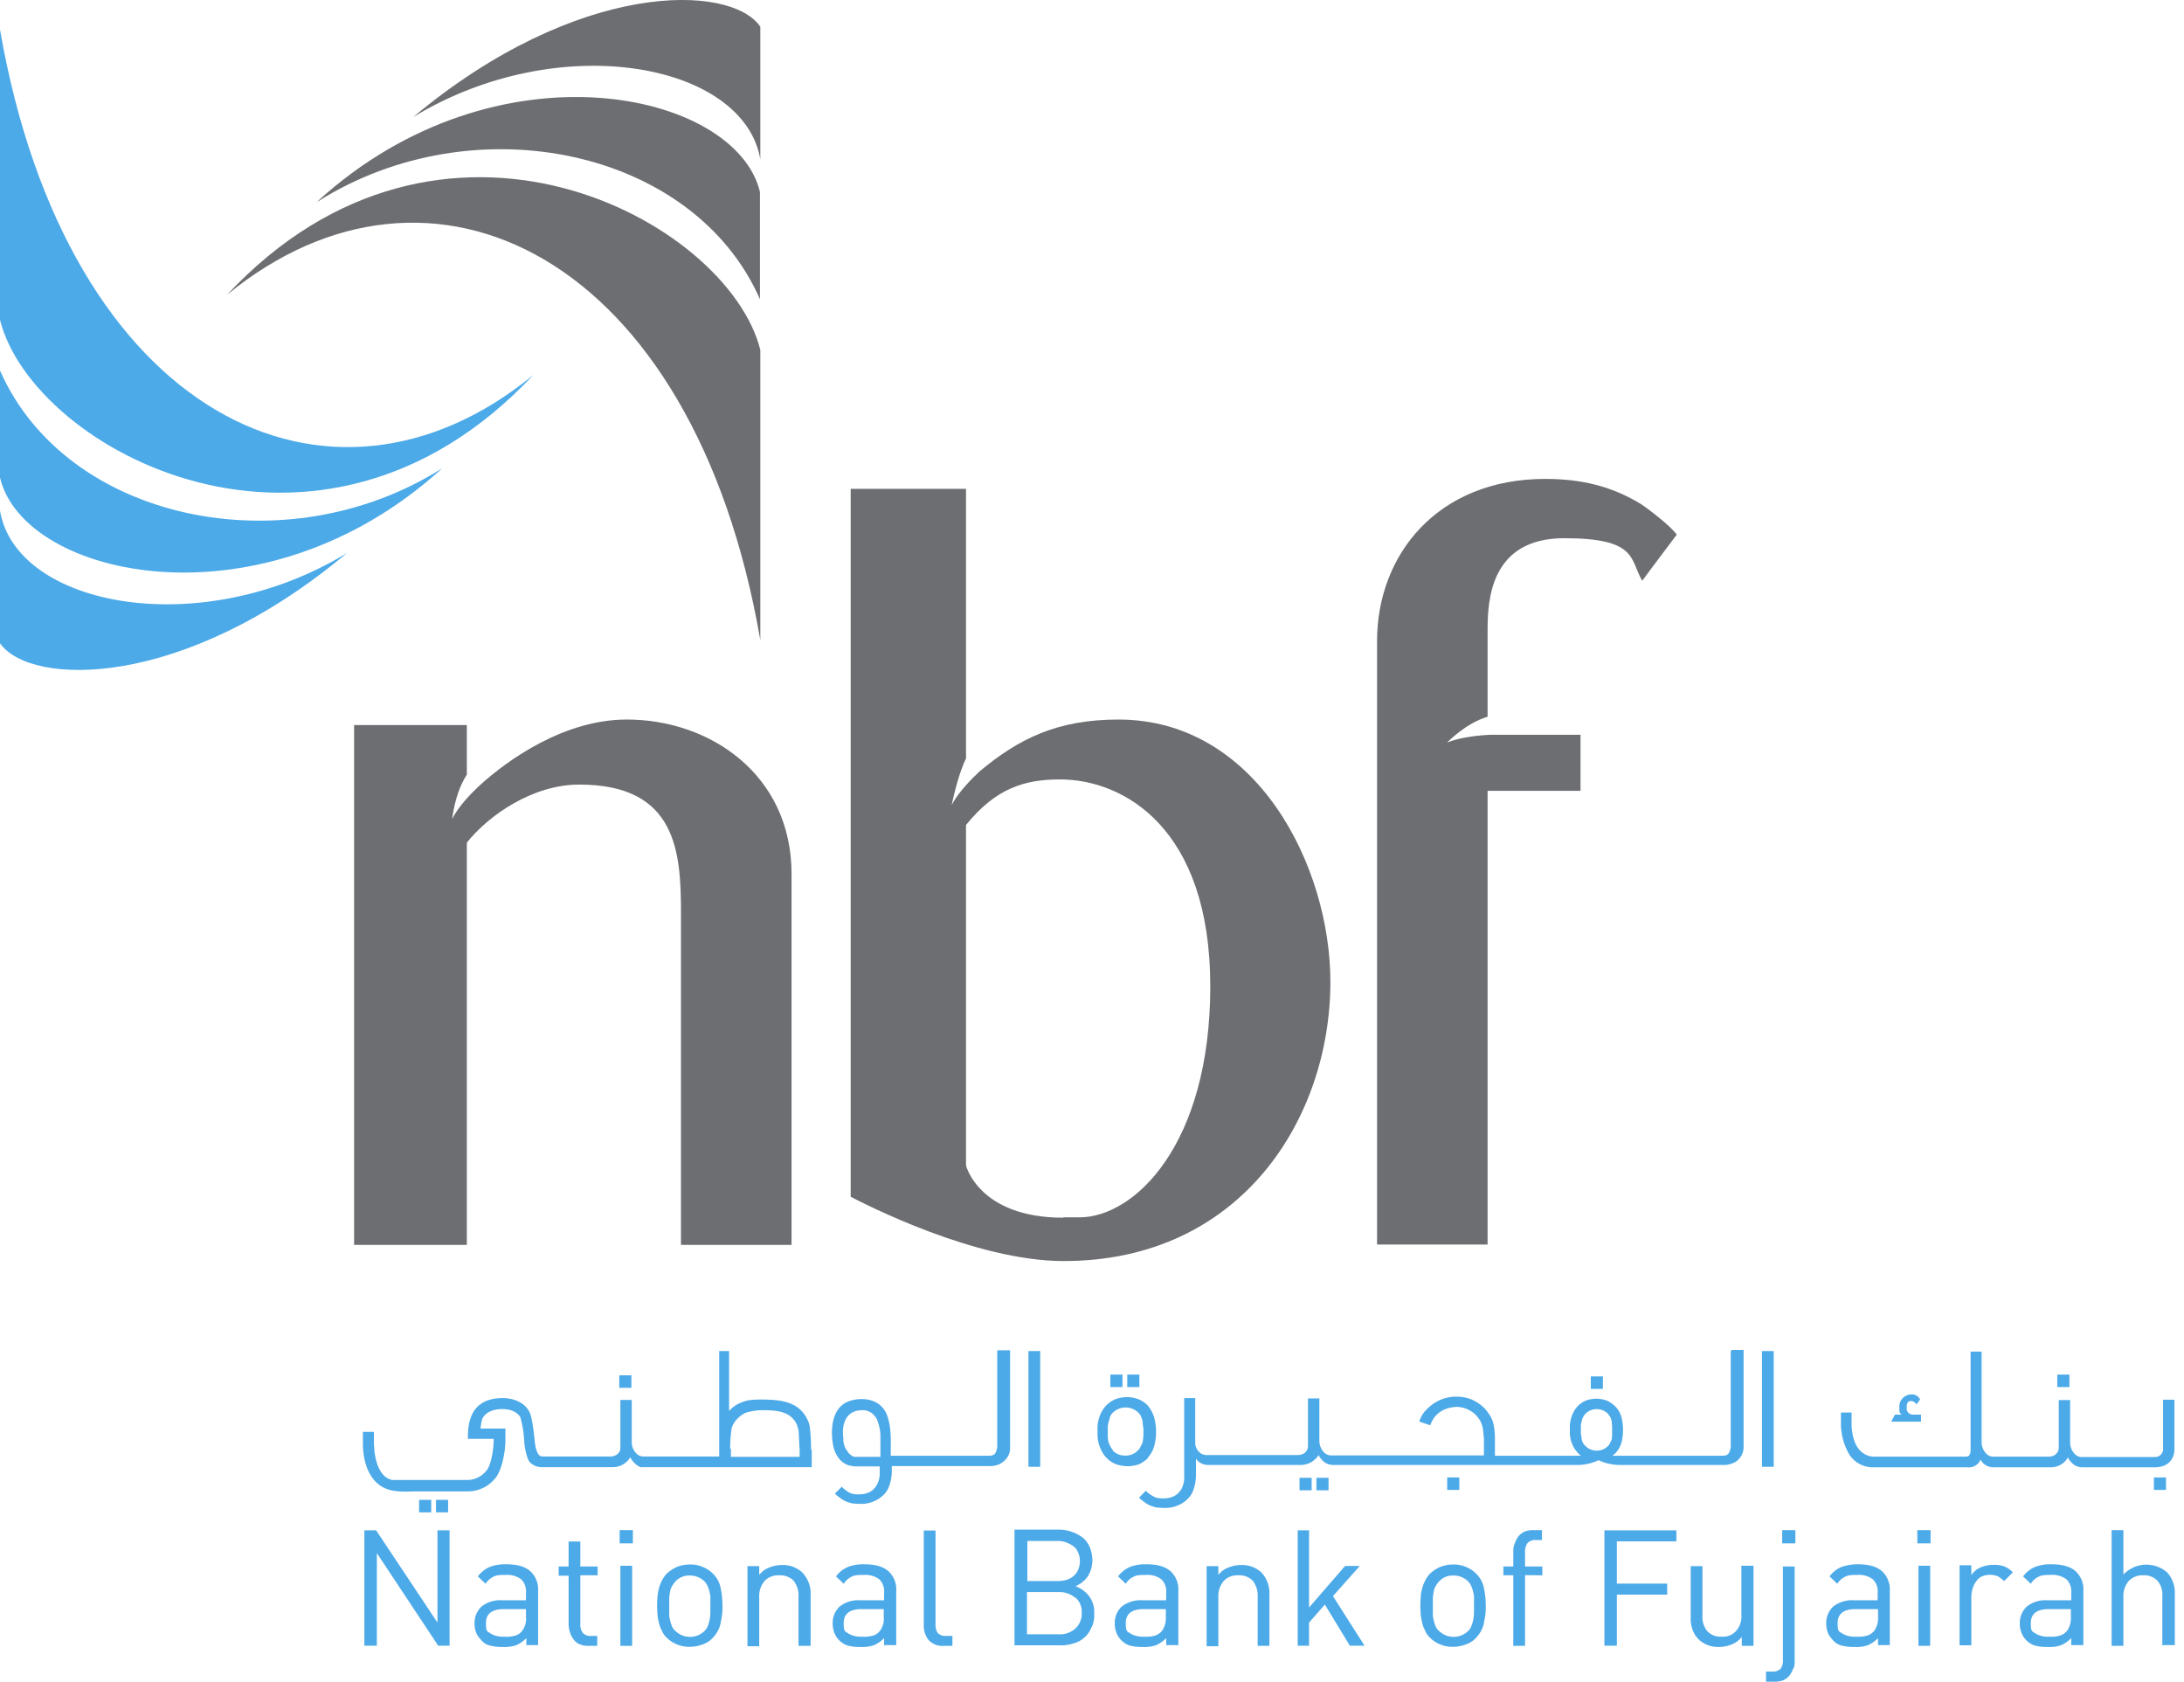 <svg id="Layer_1" data-name="Layer 1" xmlns="http://www.w3.org/2000/svg" viewBox="0 0 594.6 457.96"><defs><style>.cls-1{fill:#4daae8;}.cls-2{fill:#6d6e71;}</style></defs><title>National Bank of Fujairah (NBF)</title><polygon class="cls-1" points="119.3 447.96 102.6 422.76 102.6 447.96 99.2 447.96 99.2 416.56 102.4 416.56 119.1 441.66 119.1 416.56 122.4 416.56 122.4 447.96 119.3 447.96"/><path class="cls-1" d="M143.3,448v-2.1a8.92,8.92,0,0,1-2.7,1.9,9.48,9.48,0,0,1-3.6.5,13.07,13.07,0,0,1-3.7-.4,4.47,4.47,0,0,1-2.4-1.6,5.78,5.78,0,0,1-1.3-2,6.37,6.37,0,0,1-.4-2.4,6.09,6.09,0,0,1,1.9-4.6,8.15,8.15,0,0,1,5.6-1.7h6.5v-2.1a4.55,4.55,0,0,0-1.3-3.6,6.31,6.31,0,0,0-4.3-1.2c-2,0-2.5.1-3.3.5a5.38,5.38,0,0,0-2.1,1.9l-2.1-2a7.94,7.94,0,0,1,3.3-2.6,11.61,11.61,0,0,1,4.4-.7c3,0,5.1.6,6.6,1.9a6.72,6.72,0,0,1,2.1,5.4v14.7h-3.2Zm0-10h-6.1c-3.3,0-4.9,1.3-4.9,3.8s.4,2.2,1.2,2.8a6.45,6.45,0,0,0,3.8.9,7.62,7.62,0,0,0,2.6-.2,3.63,3.63,0,0,0,2.2-1.3,5.38,5.38,0,0,0,1.1-3.8v-2.3h0Z"/><path class="cls-1" d="M160.3,448a5.46,5.46,0,0,1-2.4-.4,3.71,3.71,0,0,1-1.7-1.3,5.73,5.73,0,0,1-1-1.9,8.51,8.51,0,0,1-.4-2.2v-13.3h-2.7v-2.5h2.7v-6.8H158v6.8h4.7v2.4H158v13.3a3.61,3.61,0,0,0,.7,2.4,2.73,2.73,0,0,0,2.2.8h1.7V448h-2.3Z"/><path class="cls-1" d="M168.9,448h3.2v-21.8h-3.2Zm-.2-27.9h3.6v-3.6h-3.6Z"/><path class="cls-1" d="M196.2,441.86a8.27,8.27,0,0,1-2.1,3.9,6.09,6.09,0,0,1-2.7,1.8,9.61,9.61,0,0,1-3.6.7,8.27,8.27,0,0,1-3.6-.7,8,8,0,0,1-2.7-1.8,5,5,0,0,1-1.3-1.9,7.61,7.61,0,0,1-.8-2.1,15.72,15.72,0,0,1-.4-2.3,28.85,28.85,0,0,1,0-4.8,15.72,15.72,0,0,1,.4-2.3,9,9,0,0,1,.8-2.1,8,8,0,0,1,1.3-1.9,10.6,10.6,0,0,1,2.7-1.8,9.61,9.61,0,0,1,3.6-.7,8.27,8.27,0,0,1,3.6.7,8,8,0,0,1,2.7,1.8,7.48,7.48,0,0,1,2.1,3.9,23.35,23.35,0,0,1,.5,4.7,17.39,17.39,0,0,1-.5,4.7m-2.8-6.4a5.24,5.24,0,0,0-.2-1.8,7.49,7.49,0,0,0-.5-1.6,4.19,4.19,0,0,0-.9-1.4,5.58,5.58,0,0,0-4-1.6,5,5,0,0,0-3.9,1.6,7.1,7.1,0,0,0-1,1.4,4.28,4.28,0,0,0-.5,1.6,11,11,0,0,0-.2,1.8v3.8a5.24,5.24,0,0,0,.2,1.8,8.45,8.45,0,0,0,.5,1.7,3.32,3.32,0,0,0,1,1.4,5.68,5.68,0,0,0,7.9,0,3.39,3.39,0,0,0,.9-1.4,8.45,8.45,0,0,0,.5-1.7,11,11,0,0,0,.2-1.8v-3.8"/><path class="cls-1" d="M217.4,448v-13.4a6.45,6.45,0,0,0-1.4-4.4,5.21,5.21,0,0,0-3.9-1.4,5.12,5.12,0,0,0-3.9,1.5,6.29,6.29,0,0,0-1.5,4.4v13.4h-3.2v-21.8h3.2v2.4a6,6,0,0,1,2.7-2,9,9,0,0,1,3.4-.7,7.82,7.82,0,0,1,5.6,2,8.29,8.29,0,0,1,2.3,6.1V448h-3.3Z"/><path class="cls-1" d="M240.7,448v-2.1a8.92,8.92,0,0,1-2.7,1.9,9.48,9.48,0,0,1-3.6.5,13.07,13.07,0,0,1-3.7-.4,5.95,5.95,0,0,1-3.6-3.6,6.37,6.37,0,0,1-.4-2.4,6.09,6.09,0,0,1,1.9-4.6,8.15,8.15,0,0,1,5.6-1.7h6.5v-2.1a4.55,4.55,0,0,0-1.3-3.6,6.31,6.31,0,0,0-4.3-1.2c-2,0-2.5.1-3.3.5a5.38,5.38,0,0,0-2.1,1.9l-2.1-2a7.94,7.94,0,0,1,3.3-2.6,11.61,11.61,0,0,1,4.4-.7c3,0,5.1.6,6.6,1.9a6.72,6.72,0,0,1,2.1,5.4v14.7h-3.3Zm0-10h-6.1c-3.3,0-4.9,1.3-4.9,3.8s.4,2.2,1.2,2.8a6.45,6.45,0,0,0,3.8.9,7.62,7.62,0,0,0,2.6-.2,3.63,3.63,0,0,0,2.2-1.3,5.38,5.38,0,0,0,1.1-3.8v-2.3h0Z"/><path class="cls-1" d="M257,448a5.09,5.09,0,0,1-4.2-1.6,6.29,6.29,0,0,1-1.3-4.1v-25.7h3.2v25.5a4,4,0,0,0,.6,2.4,2.89,2.89,0,0,0,2.3.8h1.7V448H257Z"/><path class="cls-1" d="M297.1,443.06a6.62,6.62,0,0,1-1.9,2.7,7.21,7.21,0,0,1-3,1.6,11.29,11.29,0,0,1-3.8.5H276.2v-31.5H288a10.92,10.92,0,0,1,6.8,2.2,7,7,0,0,1,1.9,2.6,9.61,9.61,0,0,1,.7,3.6,8,8,0,0,1-1.3,4.4,7.52,7.52,0,0,1-3.3,2.6,8.29,8.29,0,0,1,3.7,2.7,7.12,7.12,0,0,1,1.4,4.7,7.8,7.8,0,0,1-.7,3.8m-3.7-20.4a3.71,3.71,0,0,0-1.3-1.7,8.48,8.48,0,0,0-1.9-1,6.37,6.37,0,0,0-2.4-.4h-8.2v10.9h8.2a8.75,8.75,0,0,0,2.4-.3,5.73,5.73,0,0,0,1.9-1,4.53,4.53,0,0,0,1.3-1.7,6,6,0,0,0,.5-2.4,5.36,5.36,0,0,0-.5-2.4m-.7,12.4a6.75,6.75,0,0,0-4.6-1.6h-8.6v11.5h8.6a6.3,6.3,0,0,0,4.6-1.6,5.42,5.42,0,0,0,1.7-4.2,5.1,5.1,0,0,0-1.7-4.2"/><path class="cls-1" d="M317.5,448v-2.1a8.92,8.92,0,0,1-2.7,1.9,9.18,9.18,0,0,1-3.6.5,13.07,13.07,0,0,1-3.7-.4,5.95,5.95,0,0,1-3.6-3.6,6.37,6.37,0,0,1-.4-2.4,6.09,6.09,0,0,1,1.9-4.6,8.32,8.32,0,0,1,5.6-1.7h6.5v-2.1a4.55,4.55,0,0,0-1.3-3.6,6.31,6.31,0,0,0-4.3-1.2c-2,0-2.5.1-3.3.5a4.78,4.78,0,0,0-2.1,1.9l-2.1-2a7.94,7.94,0,0,1,3.3-2.6,11.61,11.61,0,0,1,4.4-.7c3,0,5.1.6,6.6,1.9a6.72,6.72,0,0,1,2.1,5.4v14.7h-3.3Zm0-10h-6.1c-3.3,0-4.9,1.3-4.9,3.8s.4,2.2,1.2,2.8a6.45,6.45,0,0,0,3.8.9,8,8,0,0,0,2.6-.2,4.19,4.19,0,0,0,2.2-1.3,5.92,5.92,0,0,0,1.1-3.8v-2.3h0Z"/><path class="cls-1" d="M342.4,448v-13.4a6.45,6.45,0,0,0-1.4-4.4,5.21,5.21,0,0,0-3.9-1.4,5.12,5.12,0,0,0-3.9,1.5,6.29,6.29,0,0,0-1.5,4.4v13.4h-3.2v-21.8h3.2v2.4a6,6,0,0,1,2.7-2,9,9,0,0,1,3.4-.7,7.82,7.82,0,0,1,5.6,2,8.25,8.25,0,0,1,2.2,6.1V448h-3.2Z"/><polygon class="cls-1" points="367.5 447.96 360.7 436.76 356.4 441.66 356.4 447.96 353.3 447.96 353.3 416.56 356.4 416.56 356.4 437.56 366.2 426.26 370.2 426.26 362.9 434.46 371.5 447.96 367.5 447.96"/><path class="cls-1" d="M404,441.86a8.27,8.27,0,0,1-2.1,3.9,6.09,6.09,0,0,1-2.7,1.8,9.61,9.61,0,0,1-3.6.7,8.27,8.27,0,0,1-3.6-.7,8,8,0,0,1-2.7-1.8,5,5,0,0,1-1.3-1.9,7.61,7.61,0,0,1-.8-2.1,18.46,18.46,0,0,1-.4-2.3,28.85,28.85,0,0,1,0-4.8,8.52,8.52,0,0,1,.4-2.3,9,9,0,0,1,.8-2.1,8,8,0,0,1,1.3-1.9,10.6,10.6,0,0,1,2.7-1.8,9.61,9.61,0,0,1,3.6-.7,8.27,8.27,0,0,1,3.6.7,8,8,0,0,1,2.7,1.8,7.48,7.48,0,0,1,2.1,3.9,23.35,23.35,0,0,1,.5,4.7,17.39,17.39,0,0,1-.5,4.7m-2.7-6.4a5.24,5.24,0,0,0-.2-1.8,7.49,7.49,0,0,0-.5-1.6,4.19,4.19,0,0,0-.9-1.4,5.58,5.58,0,0,0-4-1.6,5,5,0,0,0-3.9,1.6,7.1,7.1,0,0,0-1,1.4,4.28,4.28,0,0,0-.5,1.6,11,11,0,0,0-.2,1.8v3.8a5.24,5.24,0,0,0,.2,1.8,8.45,8.45,0,0,0,.5,1.7,3.32,3.32,0,0,0,1,1.4,5.68,5.68,0,0,0,7.9,0,3.39,3.39,0,0,0,.9-1.4,8.45,8.45,0,0,0,.5-1.7,11,11,0,0,0,.2-1.8v-3.8"/><path class="cls-1" d="M415.2,428.76V448H412v-19.2h-2.7v-2.4H412v-4.1a5.09,5.09,0,0,1,.4-2.2,6.92,6.92,0,0,1,1-1.9,4.53,4.53,0,0,1,1.7-1.3,6.05,6.05,0,0,1,2.4-.4h2.3v2.7h-1.7a2.79,2.79,0,0,0-2.2.8,3.81,3.81,0,0,0-.7,2.4v4h4.7v2.4Z"/><polygon class="cls-1" points="440.2 419.56 440.2 431.06 453.9 431.06 453.9 434.06 440.2 434.06 440.2 447.96 436.8 447.96 436.8 416.56 456.4 416.56 456.4 419.56 440.2 419.56"/><path class="cls-1" d="M474.2,448v-2.4a6.59,6.59,0,0,1-2.7,2,9,9,0,0,1-3.4.7,7.82,7.82,0,0,1-5.6-2,7.34,7.34,0,0,1-1.7-2.7,9,9,0,0,1-.5-3.4v-13.9h3.2v13.4a6,6,0,0,0,1.4,4.4,5,5,0,0,0,3.8,1.4,4.78,4.78,0,0,0,3.9-1.5,5.86,5.86,0,0,0,1.5-4.4v-13.4h3.3V448h-3.2Z"/><path class="cls-1" d="M488.2,454.16a6.92,6.92,0,0,1-1,1.9,4.53,4.53,0,0,1-1.7,1.3,6.05,6.05,0,0,1-2.4.4h-2.3V455h1.7a2.89,2.89,0,0,0,2.3-.8,3.84,3.84,0,0,0,.6-2.4v-25.4h3.2v25.5a5.59,5.59,0,0,1-.3,2.3m-3.1-37.7h3.6v3.6h-3.6Z"/><path class="cls-1" d="M511.3,448v-2.1a8.92,8.92,0,0,1-2.7,1.9,9.18,9.18,0,0,1-3.6.5,13.07,13.07,0,0,1-3.7-.4,4.47,4.47,0,0,1-2.4-1.6,5.78,5.78,0,0,1-1.3-2,6.37,6.37,0,0,1-.4-2.4,6.09,6.09,0,0,1,1.9-4.6,8.32,8.32,0,0,1,5.6-1.7h6.5v-2.1a4.55,4.55,0,0,0-1.3-3.6,6.31,6.31,0,0,0-4.3-1.2c-2,0-2.5.1-3.3.5a5.38,5.38,0,0,0-2.1,1.9l-2.1-2a7.94,7.94,0,0,1,3.3-2.6,14,14,0,0,1,4.4-.7c3,0,5.1.6,6.6,1.9a6.72,6.72,0,0,1,2.1,5.4v14.7h-3.2Zm0-10h-6.1c-3.3,0-4.9,1.3-4.9,3.8s.4,2.2,1.2,2.8a6.45,6.45,0,0,0,3.8.9,8.69,8.69,0,0,0,2.7-.2,4.19,4.19,0,0,0,2.2-1.3,5.92,5.92,0,0,0,1.1-3.8v-2.3h0Z"/><path class="cls-1" d="M522.3,448h3.2v-21.8h-3.2Zm-.3-27.9h3.6v-3.6H522Z"/><path class="cls-1" d="M545.6,430.36a8.56,8.56,0,0,0-1.7-1.3,5.71,5.71,0,0,0-4.2,0,3.44,3.44,0,0,0-1.6,1.3,5.73,5.73,0,0,0-1,1.9,8.52,8.52,0,0,0-.4,2.3v13.3h-3.2v-21.8h3.2v2.7a5.77,5.77,0,0,1,2.5-2.1,8.57,8.57,0,0,1,3.6-.7,7.54,7.54,0,0,1,2.8.4A6.71,6.71,0,0,1,548,428l-2.4,2.4Z"/><path class="cls-1" d="M563.9,448v-2.1a8.92,8.92,0,0,1-2.7,1.9,9.18,9.18,0,0,1-3.6.5,13.07,13.07,0,0,1-3.7-.4,5.95,5.95,0,0,1-3.6-3.6,6.37,6.37,0,0,1-.4-2.4,6.09,6.09,0,0,1,1.9-4.6,8.15,8.15,0,0,1,5.6-1.7h6.5v-2.1a4.55,4.55,0,0,0-1.3-3.6,6.31,6.31,0,0,0-4.3-1.2c-2,0-2.5.1-3.3.5a4.78,4.78,0,0,0-2.1,1.9l-2.1-2a7.94,7.94,0,0,1,3.3-2.6,11.61,11.61,0,0,1,4.4-.7c3,0,5.1.6,6.6,1.9a6.72,6.72,0,0,1,2.1,5.4v14.7h-3.3Zm0-10h-6.1c-3.3,0-4.9,1.3-4.9,3.8s.4,2.2,1.2,2.8a6.45,6.45,0,0,0,3.8.9,8,8,0,0,0,2.6-.2,4.19,4.19,0,0,0,2.2-1.3,5.92,5.92,0,0,0,1.1-3.8v-2.3h0Z"/><path class="cls-1" d="M588.7,448v-13.5a5.73,5.73,0,0,0-1.4-4.3,5,5,0,0,0-3.8-1.4,5.12,5.12,0,0,0-3.9,1.5,6.2,6.2,0,0,0-1.5,4.3V448h-3.2v-31.5h3.2v12.1A8.61,8.61,0,0,1,590,428a8.11,8.11,0,0,1,2.1,5.8v14h-3.3Z"/><rect class="cls-1" x="118.7" y="408.26" width="3.3" height="3.4"/><rect class="cls-1" x="114.1" y="408.26" width="3.3" height="3.4"/><rect class="cls-1" x="168.6" y="374.36" width="3.3" height="3.4"/><rect class="cls-1" x="302.3" y="374.16" width="3.3" height="3.4"/><rect class="cls-1" x="306.9" y="374.16" width="3.3" height="3.4"/><rect class="cls-1" x="358.4" y="402.26" width="3.3" height="3.4"/><rect class="cls-1" x="353.8" y="402.26" width="3.3" height="3.4"/><rect class="cls-1" x="394" y="402.16" width="3.3" height="3.4"/><path class="cls-1" d="M522.7,385.06h-1.9a1.66,1.66,0,0,1-1.7-1.8c0-1.1.1-1.3.4-1.6.1-.2.4-.3.8-.3a1.71,1.71,0,0,1,1.3.7l.2.2,1-1.4h-.1a2.38,2.38,0,0,0-2.3-1.3,3.32,3.32,0,0,0-3.3,3.5c0,2,.2,1.4.6,2h-1.8l-1,1.9H523v-1.9h-.3Z"/><rect class="cls-1" x="560.1" y="374.16" width="3.3" height="3.4"/><path class="cls-1" d="M588.9,381v13.2a2.18,2.18,0,0,1-2.3,2.4h-20a2.76,2.76,0,0,1-1.9-1,4.54,4.54,0,0,1-1.1-3v-11.5h-3.1v13h0a2.42,2.42,0,0,1-1,1.9,3.2,3.2,0,0,1-1.9.5H542.5a2.76,2.76,0,0,1-1.9-1,4.54,4.54,0,0,1-1.1-3v-24.6h-3v26.7h0c0,1.7-.7,1.9-1.3,1.9H510.3a5.13,5.13,0,0,1-3.6-1.4c-1.6-1.4-2.4-3.8-2.6-7v-3.6h-2.9v3.6a17.16,17.16,0,0,0,2.2,7.7,7.63,7.63,0,0,0,6.8,3.6h25.6a3.34,3.34,0,0,0,3.4-2.1,3.92,3.92,0,0,0,3.6,2.1h15.5a5.3,5.3,0,0,0,4.7-2.7,4.18,4.18,0,0,0,.8,1.2,4,4,0,0,0,3,1.5h19.8c3.4,0,5.4-1.9,5.4-5.1V381Z"/><rect class="cls-1" x="586.4" y="402.16" width="3.3" height="3.4"/><path class="cls-1" d="M271.5,367.76v25.5a4,4,0,0,1-.6,2.4,1.58,1.58,0,0,1-.8.5c-.2,0-.5.1-.8.1H242.5c0-3.8.3-7.8-1.1-11.3-1.7-4.1-6.5-4.9-10.4-3.5-4.7,1.8-5,8.1-4.1,12.3a7.78,7.78,0,0,0,2,3.8,6.25,6.25,0,0,0,2.1,1.3l1.6.3h6.9v1.5a6.09,6.09,0,0,1-.3,2.4,5.73,5.73,0,0,1-1,1.9,4.53,4.53,0,0,1-1.7,1.3,6.55,6.55,0,0,1-2.5.5,6.66,6.66,0,0,1-1.6-.1,2.84,2.84,0,0,1-1.2-.4,3.59,3.59,0,0,1-1-.7,2.84,2.84,0,0,1-1-.9l-1.9,1.9a10.1,10.1,0,0,0,1.6,1.3,6.47,6.47,0,0,0,1.6.9,10.93,10.93,0,0,0,1.7.5c.6,0,1.3.1,2.1.1a8.57,8.57,0,0,0,3.6-.7,8,8,0,0,0,2.7-1.8,6.27,6.27,0,0,0,1.6-2.7,12.17,12.17,0,0,0,.6-3.5v-1.6h27a4.67,4.67,0,0,0,1.7-.3,1.8,1.8,0,0,0,.9-.4,2.09,2.09,0,0,0,.6-.4,4.61,4.61,0,0,0,2-4.1v-26.3h-3.3v-.2Zm-41.2,26.7a6.11,6.11,0,0,1-.7-2.4c0-.9-.1-1.2-.1-2.1a8.6,8.6,0,0,1,.1-1.6,6.49,6.49,0,0,1,.7-2.1,4.36,4.36,0,0,1,1.6-1.7,5.38,5.38,0,0,1,2.7-.7,4,4,0,0,1,2.6.7,4.94,4.94,0,0,1,1.6,1.9,13.62,13.62,0,0,1,.9,4.1v6h-6.8a1.29,1.29,0,0,1-.8-.2,3.75,3.75,0,0,1-1.6-1.7"/><polygon class="cls-1" points="280 367.76 280 399.26 280.1 399.26 283.2 399.26 283.2 388.16 283.2 367.76 280 367.76"/><polygon class="cls-1" points="479.7 367.76 479.7 399.26 479.8 399.26 482.9 399.26 482.9 367.76 479.7 367.76"/><path class="cls-1" d="M312.3,397a8,8,0,0,0,2-3.6,15,15,0,0,0,0-7.3,9,9,0,0,0-1.9-3.6,7.21,7.21,0,0,0-2.4-1.6,8.83,8.83,0,0,0-6.4,0c-3,1.3-4.5,4.1-4.8,7.3v2.2c0,3.3,1.7,6.8,4.9,8.1a9.38,9.38,0,0,0,6.6,0,16,16,0,0,0,2.3-1.6m-9.5-2a8.58,8.58,0,0,1-1.3-2.3,7.77,7.77,0,0,1-.2-1.6v-2.2a4.68,4.68,0,0,1,.2-1.6c.1-.5.3-1,.4-1.5a3.17,3.17,0,0,1,.8-1.2,5,5,0,0,1,6.9,0,3.17,3.17,0,0,1,.8,1.2,4.19,4.19,0,0,1,.4,1.5,10,10,0,0,0,.2,1.6v1.6a14.92,14.92,0,0,1-.2,2.1,3.7,3.7,0,0,1-.5,1.1,3.17,3.17,0,0,1-.8,1.2,4.46,4.46,0,0,1-3.5,1.4,4.53,4.53,0,0,1-3.4-1.4"/><path class="cls-1" d="M471.2,367.76v25.5a4,4,0,0,1-.6,2.4,1.58,1.58,0,0,1-.8.5c-.2,0-.5.1-.8.1H439c.2-.2.5-.4.7-.6a6.83,6.83,0,0,0,1.8-3.2,14.27,14.27,0,0,0,0-6.5,6.83,6.83,0,0,0-1.8-3.2,8.55,8.55,0,0,0-2.2-1.5,8.27,8.27,0,0,0-5.8,0c-2.7,1.2-4,3.7-4.3,6.6v2a8.17,8.17,0,0,0,3,6.4H407v-4.8a16.86,16.86,0,0,0-.3-3.3,7.29,7.29,0,0,0-.9-2.6,15.26,15.26,0,0,0-1.6-2.2,12.11,12.11,0,0,0-3.5-2.4,11.62,11.62,0,0,0-4.2-.8,11.17,11.17,0,0,0-4.4.9,11.83,11.83,0,0,0-3.7,2.6,7.73,7.73,0,0,0-2,3.3l3,1a8,8,0,0,1,1.3-2.4,7,7,0,0,1,2.6-1.9,8.76,8.76,0,0,1,3.2-.7,7.17,7.17,0,0,1,2.9.6,7.76,7.76,0,0,1,2.4,1.6,9.55,9.55,0,0,1,1.2,1.6,7.71,7.71,0,0,1,.7,2c.1.8.2,1.7.3,2.8v4.6H362.2a2.76,2.76,0,0,1-1.9-1,4.54,4.54,0,0,1-1.1-3v-11.5h-3.1v13h0a2.42,2.42,0,0,1-1,1.9,3.2,3.2,0,0,1-1.9.5H328.3a2.8,2.8,0,0,1-1.9-.9,3.49,3.49,0,0,1-1-2.4v-12.2h-3v21.2a6.09,6.09,0,0,1-.3,2.4,4.35,4.35,0,0,1-1,1.9,4.53,4.53,0,0,1-1.7,1.3,6.55,6.55,0,0,1-2.5.5,6.66,6.66,0,0,1-1.6-.1,2.84,2.84,0,0,1-1.2-.4,6.73,6.73,0,0,1-1.1-.7,2.84,2.84,0,0,1-1-.9l-1.9,1.9a10.1,10.1,0,0,0,1.6,1.3,5.07,5.07,0,0,0,1.6.9,8.45,8.45,0,0,0,1.7.5c.6,0,1.3.1,2.1.1a8.57,8.57,0,0,0,3.6-.7,8,8,0,0,0,2.7-1.8,6.27,6.27,0,0,0,1.6-2.7,12.17,12.17,0,0,0,.6-3.5v-4.7a4,4,0,0,0,3.2,1.7h25.5a5.73,5.73,0,0,0,4.7-2.7,4.18,4.18,0,0,0,.8,1.2,4,4,0,0,0,3,1.5h66.7a13.14,13.14,0,0,0,5.7-1.3,13.46,13.46,0,0,0,5.7,1.3h28.6a4.67,4.67,0,0,0,1.7-.3c.4,0,.7-.3,1-.4s.3-.1.4-.2a4.8,4.8,0,0,0,2.1-4.1v-26.3h-3.2Zm-40.8,22.1v-1.4a3.64,3.64,0,0,1,.2-1.4,3.26,3.26,0,0,1,.4-1.3,3.59,3.59,0,0,1,.7-1,4.35,4.35,0,0,1,6,0,6.07,6.07,0,0,1,.7,1,4,4,0,0,1,.4,1.3c0,.4.1.9.1,1.4v1.9a5.7,5.7,0,0,1-.1,1.3c0,.4-.2.5-.4,1a2.29,2.29,0,0,1-.7,1,4.07,4.07,0,0,1-3,1.2,4.23,4.23,0,0,1-3-1.2,3.32,3.32,0,0,1-1.1-2,5.85,5.85,0,0,0-.2-1.3v-.5"/><rect class="cls-1" x="433.1" y="374.66" width="3.3" height="3.4"/><path class="cls-1" d="M220.8,394.46a50.93,50.93,0,0,0-.3-5.8,6.68,6.68,0,0,0-.8-2.5,8.6,8.6,0,0,0-2-2.6c-2.7-2.4-6.9-2.6-10.4-2.6s-4.1.3-5.5.8a8.56,8.56,0,0,0-3.3,2.3v-16.3h-2.7v28.7H175a2.76,2.76,0,0,1-1.9-1,4.25,4.25,0,0,1-1.1-3v-11.4h-3.1v13a2.17,2.17,0,0,1-1,1.9,3.2,3.2,0,0,1-1.9.5H147.6c-1.8-.1-2-4.1-2.1-5-.3-2.6-.7-5.8-1.3-7-1.2-2.6-4.3-3.9-7.3-3.9-4.4,0-9.7,1.6-9.5,10.9v.2h7v.4c0,2.4-.7,7-2.1,8.4a6.68,6.68,0,0,1-5.1,2.4H106.8c-3.3-.7-4.4-4.6-4.8-7.4-.1-.7-.1-1.5-.2-2.3v-3.4h-3v3.3c0,4,1.2,8.9,4.7,11.3,3,2.1,6.9,1.6,10.3,1.6h13.5a9.6,9.6,0,0,0,7.3-3.3c1.9-1.9,3-7.3,3-10.5v-3.3h-6.8s.3-2.1.4-2.3c.6-2.1,3.2-3,5.3-3h.6c1.6,0,3.8.7,4.6,2.3a30.6,30.6,0,0,1,1,6.1c0,1.4.7,5.3,1.6,6.1a4.49,4.49,0,0,0,3.1,1.3h19.5a5.51,5.51,0,0,0,4.7-2.7,4.18,4.18,0,0,0,.8,1.2,4.91,4.91,0,0,0,2,1.5H221v-2.7h0v-2m-22.2-.3a32.79,32.79,0,0,1,.4-5.6,5.92,5.92,0,0,1,1.3-2.3,7.9,7.9,0,0,1,2.5-1.9,15.47,15.47,0,0,1,4.3-.7c3.4,0,7.6,0,9.5,3.6a8.5,8.5,0,0,1,.6,1.9c.1.7.2,4.2.3,5.3v1.9H199v-2.2h-.2Z"/><path class="cls-2" d="M170.6,195.86c-16.7,0-32,10.6-40.2,18.1-2,1.9-5.7,5.6-7.3,9,0,0,.7-7.1,4-12.1v-13.5H96.4v141.5h30.7V229.36c5.8-7.3,17.8-15.8,30.6-15.8,26.6,0,27.7,18.4,27.7,35.1v90.2h30.1v-101c0-26.9-22.1-42-44.8-42"/><path class="cls-2" d="M304.5,195.86c-16.7,0-27.1,5.2-37.8,14.1-1.9,1.8-5.8,5.6-7.6,9.2,0,0,1.6-8.1,3.9-12.7v-73.4H231.6v192.7c3.7,1.9,33.8,17.5,58,17.5,48.4,0,72.6-39,72.6-76,0-31.4-20-71.4-57.7-71.4m-15,135.6c-23,0-26.5-14.2-26.5-14.2v-92.7c8.1-10,15.9-12.4,25.6-12.4,17.2,0,40.9,13.1,40.9,56.3s-20.7,62.9-35.6,62.9h-4.4Z"/><path class="cls-2" d="M456.5,145.56s-.4-.9-3.8-3.8c-3.2-2.7-5.7-4.4-5.7-4.4-8.1-5-16.4-7-26.3-7-29.3,0-45.8,20.6-45.8,44.2v164.2H405V215.26h25.3V200H405.8c-2.6.1-8.1.6-11.8,2.1,0,0,5.1-5.3,11-7v-23.6c0-8.4.9-25,20.9-25s17.8,5.8,21.2,11.6h0c0-.1,9.5-12.7,9.5-12.7Z"/><path class="cls-1" d="M0,139c4.4,26.2,54.8,35.8,94.5,11.5-44.6,37.4-86.2,36.4-94.5,24.6Z"/><path class="cls-2" d="M61.8,80.26c55.3-45.4,127-11.3,145.2,94v-79c-8.8-35.3-86.8-77.5-145.2-15m50.7-48.4c39.8-24.2,90-14.7,94.5,11.5V7.26c-8.1-11.8-49.7-12.8-94.5,24.6m-26,23c42.6-26.9,102.4-14.4,120.4,26.6V52.26c-6.5-27.5-71.8-41.8-120.4,2.5"/><path class="cls-1" d="M0,100.86c18.1,41.1,77.9,53.5,120.4,26.6C71.8,171.76,6.5,157.56,0,130v-29.1Z"/><path class="cls-1" d="M0,8.06c18.3,105.3,89.9,139.4,145.2,94C86.6,164.56,8.8,122.46,0,87.06v-79Z"/></svg>
